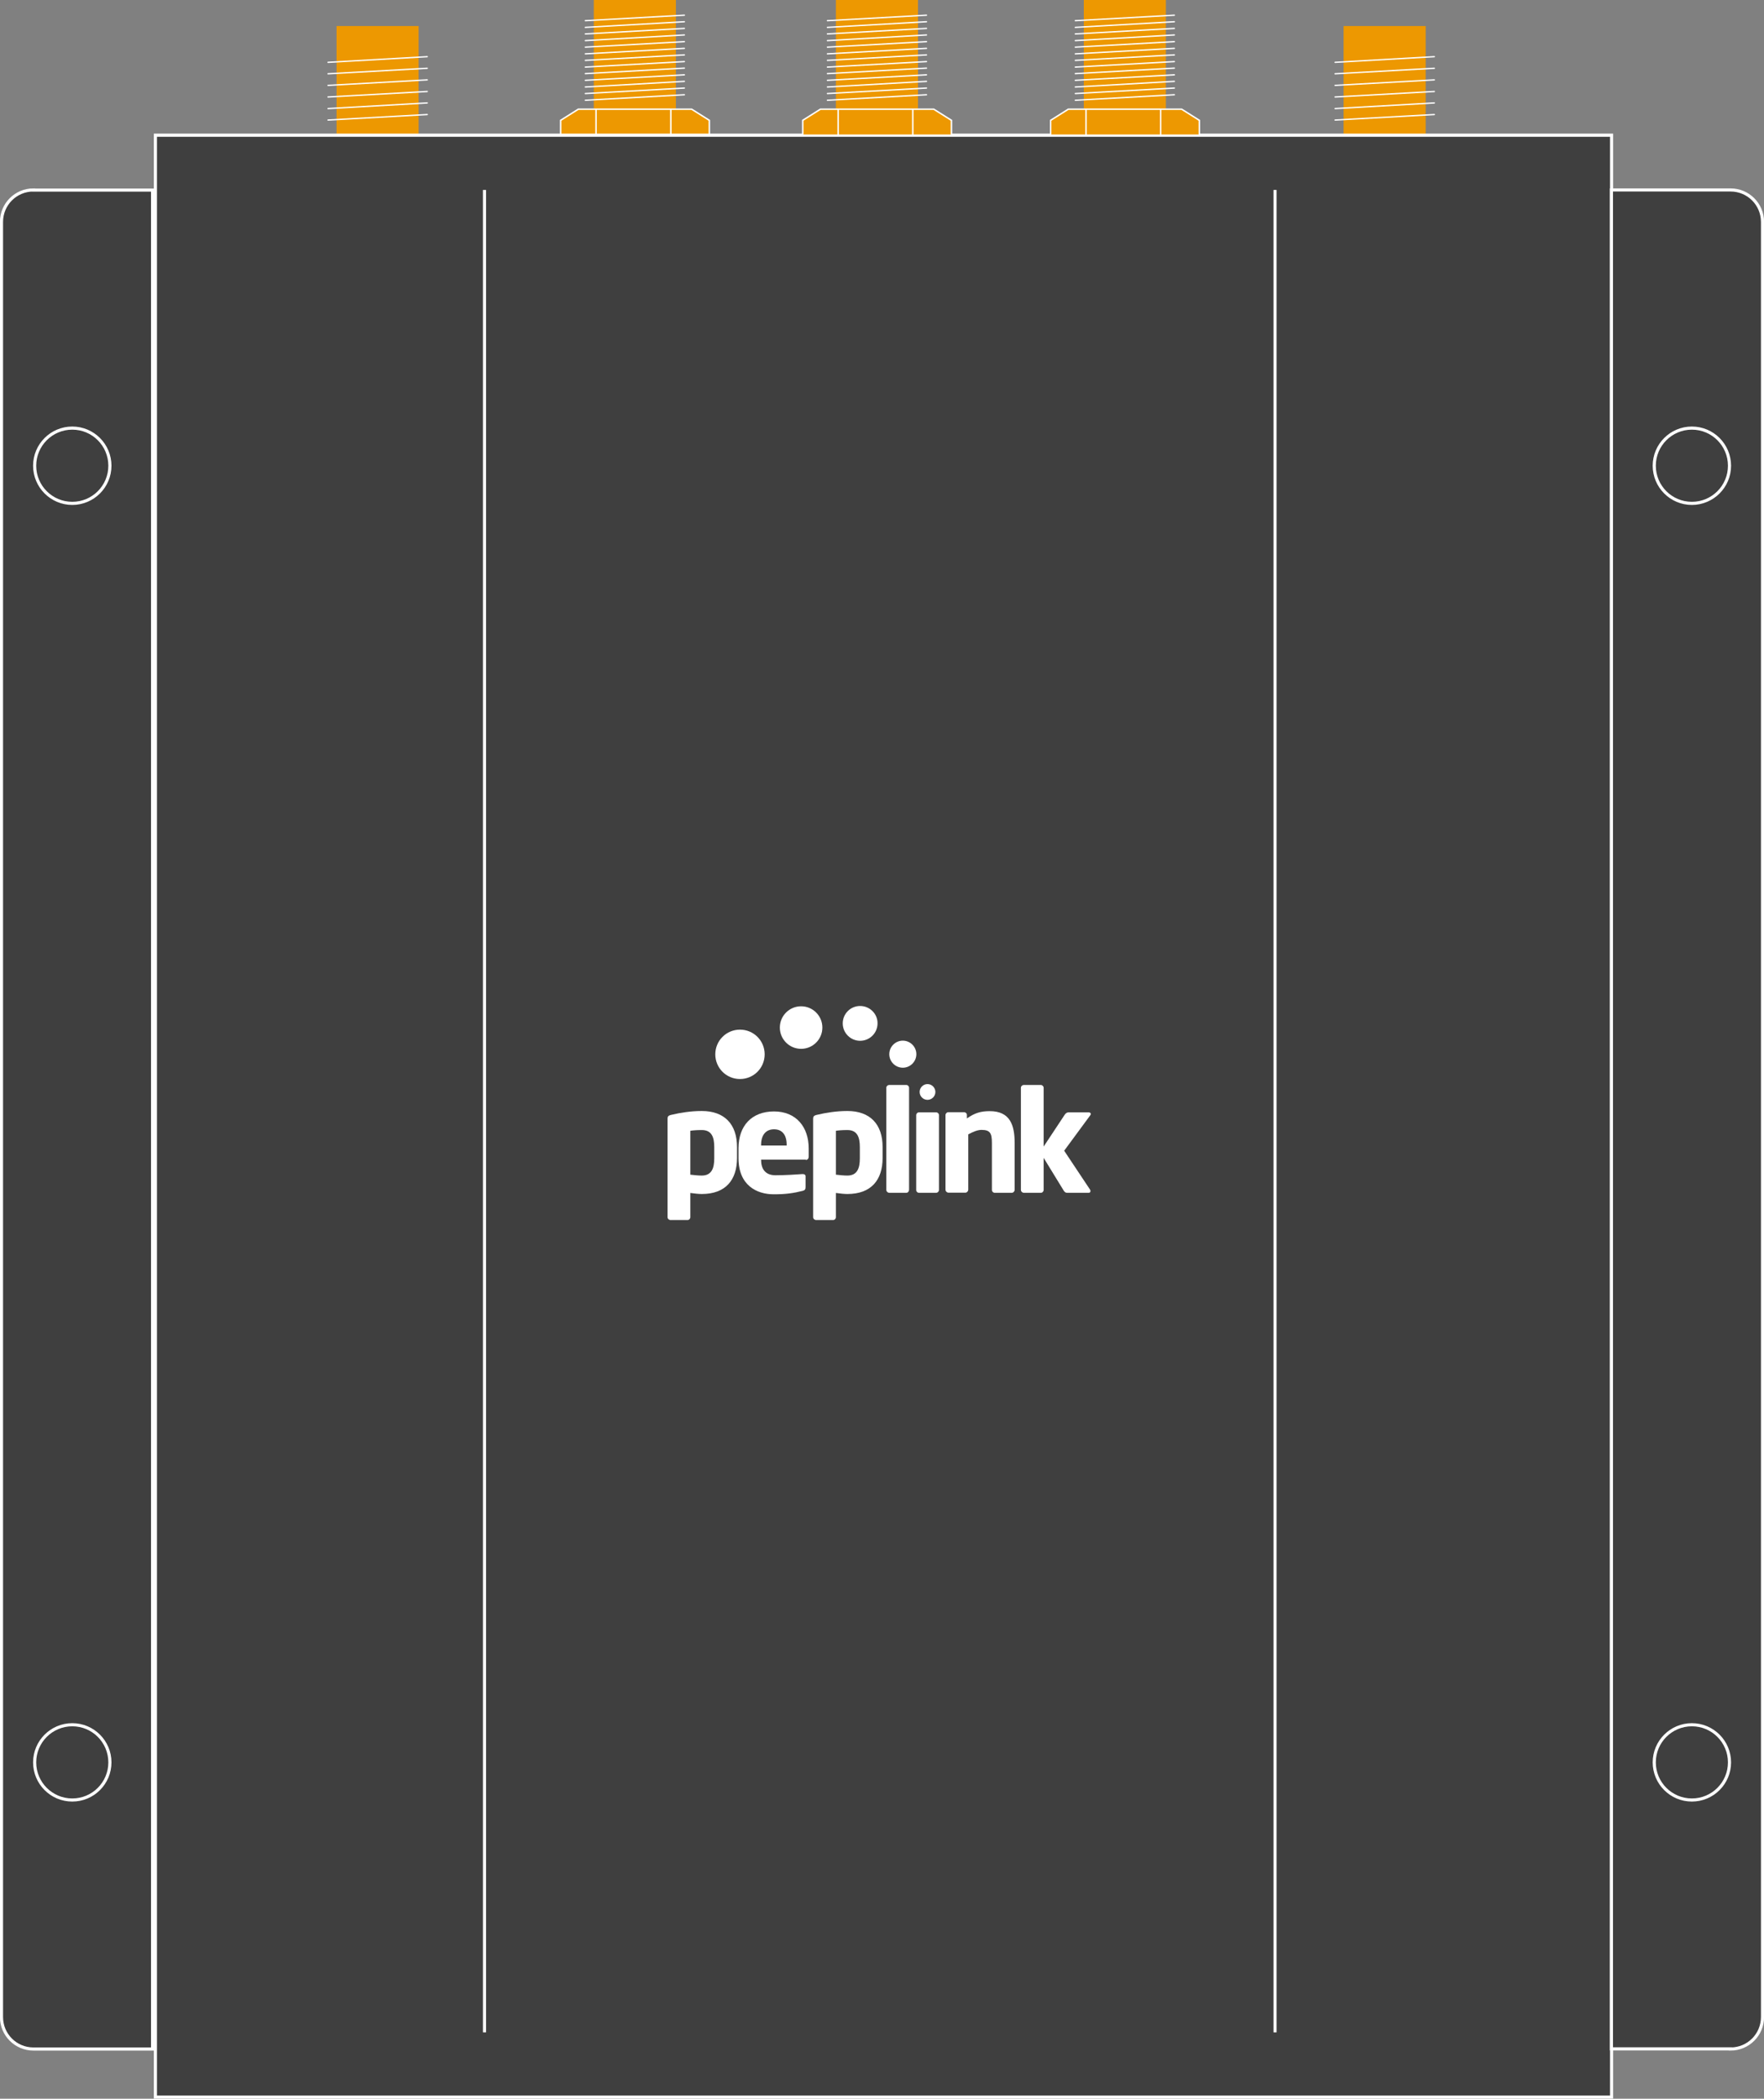 <?xml version="1.0" encoding="UTF-8"?> <svg xmlns="http://www.w3.org/2000/svg" id="Layer_2" data-name="Layer 2" viewBox="0 0 118.62 141.09"><rect x="0" y="0" width="118.62" height="141.09" fill="#808080" stroke="none"/><defs><style> .cls-1, .cls-2, .cls-3, .cls-4, .cls-5, .cls-6, .cls-7 { stroke: #fff; stroke-miterlimit: 10; } .cls-1, .cls-3, .cls-6 { fill: none; } .cls-1, .cls-5 { stroke-width: .1px; } .cls-2 { fill: #4c4c4c; } .cls-2, .cls-4, .cls-6 { stroke-width: .21px; } .cls-3 { stroke-linecap: round; stroke-width: .09px; } .cls-4, .cls-7 { fill: #3f3f3f; } .cls-5, .cls-8 { fill: #ed9801; } .cls-8, .cls-9 { stroke-width: 0px; } .cls-7 { stroke-width: .21px; } .cls-9 { fill: #fff; } </style></defs><g id="Layer_5" data-name="Layer 5"><g><g><rect class="cls-8" x="22.63" y="1.75" width="5.52" height="7.34" transform="translate(50.78 10.84) rotate(180)"></rect><g><line class="cls-3" x1="28.73" y1="7.7" x2="22.06" y2="8.07"></line><line class="cls-3" x1="28.73" y1="6.92" x2="22.06" y2="7.3"></line><line class="cls-3" x1="28.73" y1="6.15" x2="22.06" y2="6.52"></line><line class="cls-3" x1="28.73" y1="5.37" x2="22.06" y2="5.74"></line><line class="cls-3" x1="28.73" y1="4.59" x2="22.06" y2="4.96"></line><line class="cls-3" x1="28.73" y1="3.81" x2="22.06" y2="4.19"></line></g></g><g><rect class="cls-8" x="39.93" width="5.52" height="7.34"></rect><polygon class="cls-5" points="46.51 7.34 38.89 7.34 37.7 8.09 37.7 9.09 47.7 9.09 47.7 8.09 46.51 7.34"></polygon><line class="cls-1" x1="40.08" y1="7.34" x2="40.08" y2="9.09"></line><line class="cls-1" x1="45.11" y1="7.34" x2="45.11" y2="9.09"></line><g><line class="cls-3" x1="39.36" y1="1.39" x2="46.02" y2="1.02"></line><line class="cls-3" x1="39.36" y1="1.84" x2="46.02" y2="1.46"></line><line class="cls-3" x1="39.36" y1="2.28" x2="46.02" y2="1.91"></line><line class="cls-3" x1="39.36" y1="2.73" x2="46.02" y2="2.35"></line><line class="cls-3" x1="39.36" y1="3.17" x2="46.02" y2="2.8"></line><line class="cls-3" x1="39.36" y1="3.62" x2="46.02" y2="3.25"></line><line class="cls-3" x1="39.36" y1="4.06" x2="46.02" y2="3.69"></line><line class="cls-3" x1="39.36" y1="4.51" x2="46.02" y2="4.14"></line><line class="cls-3" x1="39.36" y1="4.95" x2="46.02" y2="4.58"></line><line class="cls-3" x1="39.36" y1="5.4" x2="46.02" y2="5.03"></line><line class="cls-3" x1="39.36" y1="5.85" x2="46.02" y2="5.47"></line><line class="cls-3" x1="39.36" y1="6.29" x2="46.02" y2="5.92"></line><line class="cls-3" x1="39.36" y1="6.74" x2="46.02" y2="6.37"></line></g></g><g><rect class="cls-8" x="90.35" y="1.75" width="5.52" height="7.34" transform="translate(186.22 10.84) rotate(180)"></rect><g><line class="cls-3" x1="96.45" y1="7.7" x2="89.78" y2="8.07"></line><line class="cls-3" x1="96.45" y1="6.92" x2="89.78" y2="7.3"></line><line class="cls-3" x1="96.45" y1="6.15" x2="89.78" y2="6.52"></line><line class="cls-3" x1="96.45" y1="5.37" x2="89.78" y2="5.74"></line><line class="cls-3" x1="96.45" y1="4.59" x2="89.78" y2="4.96"></line><line class="cls-3" x1="96.45" y1="3.81" x2="89.78" y2="4.19"></line></g></g><rect class="cls-7" x="10.45" y="9.09" width="97.92" height="131.89"></rect><path class="cls-4" d="M2.25,12.78h8.01v124.97H2.25c-1.19,0-2.15-.96-2.15-2.15V14.92c0-1.19.96-2.15,2.15-2.15Z"></path><g id="Peplink_Logo_Light"><g><path class="cls-9" d="M47.19,80.27c-.19,0-.5-.03-.77-.07v1.63c0,.1-.08.19-.19.19h-1.14c-.1,0-.2-.08-.2-.19v-6.62c0-.15.04-.22.29-.27.54-.13,1.28-.25,2.01-.25,1.53,0,2.37.89,2.37,2.42v.74c0,1.48-.77,2.42-2.37,2.42ZM48.03,77.12c0-.67-.17-1.15-.84-1.15-.31,0-.59.02-.77.05v2.95c.23.03.55.06.77.06.67,0,.84-.5.84-1.16v-.74Z"></path><path class="cls-9" d="M54.19,77.96h-3.01v.02c0,.54.23,1.03.97,1.03.59,0,1.44-.05,1.81-.08h.03c.1,0,.18.05.18.15v.72c0,.15-.04.22-.2.26-.6.15-1.11.23-1.94.23-1.14,0-2.37-.6-2.37-2.43v-.66c0-1.52.89-2.48,2.39-2.48s2.33,1.06,2.33,2.48v.55c0,.14-.07.23-.2.23ZM52.9,76.97c0-.7-.32-1.05-.85-1.05s-.87.36-.87,1.05v.04h1.72v-.04Z"></path><path class="cls-9" d="M56.98,80.27c-.19,0-.5-.03-.77-.07v1.63c0,.1-.08.19-.19.19h-1.14c-.1,0-.2-.08-.2-.19v-6.62c0-.15.04-.22.29-.27.54-.13,1.28-.25,2.01-.25,1.53,0,2.37.89,2.37,2.42v.74c0,1.48-.77,2.42-2.37,2.42ZM57.82,77.12c0-.67-.17-1.15-.84-1.15-.31,0-.59.02-.77.05v2.95c.23.03.55.06.77.06.67,0,.84-.5.84-1.16v-.74Z"></path><path class="cls-9" d="M60.95,80.19h-1.15c-.1,0-.2-.09-.2-.2v-6.86c0-.1.09-.19.2-.19h1.15c.1,0,.18.09.18.19v6.86c0,.1-.08.2-.18.2Z"></path><path class="cls-9" d="M62.95,80.19h-1.15c-.1,0-.19-.08-.19-.19v-5.03c0-.1.08-.19.19-.19h1.15c.1,0,.19.08.19.19v5.03c0,.1-.09.19-.19.19Z"></path><path class="cls-9" d="M68.03,80.19h-1.14c-.1,0-.19-.09-.19-.2v-3.15c0-.66-.12-.88-.7-.88-.27,0-.57.13-.89.3v3.72c0,.1-.09.2-.19.2h-1.14c-.1,0-.2-.09-.2-.2v-5.02c0-.1.09-.19.19-.19h1.06c.1,0,.19.08.19.19v.23c.52-.37.94-.49,1.54-.49,1.37,0,1.67.95,1.67,2.14v3.15c0,.1-.09.2-.2.2Z"></path><path class="cls-9" d="M73.32,74.97l-1.76,2.39,1.75,2.63s.02.05.02.08c0,.07-.05.12-.12.12h-1.43c-.1,0-.16-.02-.24-.13l-1.36-2.22v2.15c0,.1-.08.2-.19.2h-1.14c-.1,0-.2-.09-.2-.2v-6.86c0-.1.09-.19.2-.19h1.14c.1,0,.19.09.19.19v3.95l1.43-2.16c.08-.11.17-.14.25-.14h1.35c.08,0,.14.05.14.1,0,.03,0,.06-.04.09Z"></path></g><path class="cls-9" d="M62.9,73.41c0,.29-.24.53-.53.53-.29,0-.53-.24-.53-.53,0-.29.24-.53.53-.53.29,0,.53.24.53.53Z"></path><path class="cls-9" d="M61.62,70.87c0,.5-.41.91-.91.91-.5,0-.91-.41-.91-.91,0-.5.41-.91.91-.91.5,0,.91.41.91.91Z"></path><path class="cls-9" d="M59.01,68.8c0,.65-.53,1.17-1.17,1.17-.65,0-1.17-.53-1.17-1.17,0-.65.52-1.17,1.17-1.17.65,0,1.18.53,1.17,1.17Z"></path><path class="cls-9" d="M55.3,69.08c0,.79-.64,1.43-1.43,1.43-.79,0-1.43-.64-1.43-1.43,0-.79.64-1.43,1.43-1.43.79,0,1.43.64,1.43,1.43Z"></path><path class="cls-9" d="M51.42,70.88c0,.92-.74,1.66-1.66,1.66-.92,0-1.66-.74-1.66-1.66,0-.92.74-1.66,1.66-1.66.92,0,1.66.74,1.66,1.66Z"></path></g><circle class="cls-6" cx="4.86" cy="31.31" r="2.53"></circle><circle class="cls-6" cx="4.86" cy="118.48" r="2.53"></circle><path class="cls-4" d="M110.51,12.78h8.01v124.97h-8.01c-1.19,0-2.15-.96-2.15-2.15V14.92c0-1.19.96-2.15,2.15-2.15Z" transform="translate(226.88 150.52) rotate(-180)"></path><circle class="cls-6" cx="113.77" cy="31.31" r="2.53"></circle><circle class="cls-6" cx="113.77" cy="118.48" r="2.53"></circle><g><rect class="cls-8" x="56.21" width="5.52" height="7.34"></rect><polygon class="cls-5" points="62.79 7.34 55.17 7.34 53.98 8.09 53.98 9.09 63.98 9.09 63.98 8.09 62.79 7.34"></polygon><line class="cls-1" x1="56.36" y1="7.34" x2="56.36" y2="9.09"></line><line class="cls-1" x1="61.38" y1="7.34" x2="61.38" y2="9.09"></line><g><line class="cls-3" x1="55.64" y1="1.39" x2="62.3" y2="1.02"></line><line class="cls-3" x1="55.64" y1="1.84" x2="62.3" y2="1.46"></line><line class="cls-3" x1="55.64" y1="2.28" x2="62.3" y2="1.91"></line><line class="cls-3" x1="55.64" y1="2.73" x2="62.3" y2="2.35"></line><line class="cls-3" x1="55.64" y1="3.17" x2="62.3" y2="2.8"></line><line class="cls-3" x1="55.64" y1="3.62" x2="62.3" y2="3.25"></line><line class="cls-3" x1="55.64" y1="4.06" x2="62.3" y2="3.69"></line><line class="cls-3" x1="55.64" y1="4.51" x2="62.3" y2="4.14"></line><line class="cls-3" x1="55.64" y1="4.95" x2="62.3" y2="4.58"></line><line class="cls-3" x1="55.64" y1="5.4" x2="62.3" y2="5.03"></line><line class="cls-3" x1="55.64" y1="5.85" x2="62.3" y2="5.47"></line><line class="cls-3" x1="55.64" y1="6.29" x2="62.3" y2="5.92"></line><line class="cls-3" x1="55.64" y1="6.74" x2="62.3" y2="6.37"></line></g></g><g><rect class="cls-8" x="72.88" width="5.52" height="7.34"></rect><polygon class="cls-5" points="79.46 7.34 71.84 7.34 70.65 8.09 70.65 9.09 80.65 9.09 80.65 8.09 79.46 7.34"></polygon><line class="cls-1" x1="73.03" y1="7.34" x2="73.03" y2="9.09"></line><line class="cls-1" x1="78.05" y1="7.34" x2="78.05" y2="9.09"></line><g><line class="cls-3" x1="72.31" y1="1.39" x2="78.97" y2="1.02"></line><line class="cls-3" x1="72.31" y1="1.84" x2="78.97" y2="1.46"></line><line class="cls-3" x1="72.31" y1="2.28" x2="78.97" y2="1.91"></line><line class="cls-3" x1="72.31" y1="2.73" x2="78.97" y2="2.35"></line><line class="cls-3" x1="72.31" y1="3.17" x2="78.97" y2="2.8"></line><line class="cls-3" x1="72.31" y1="3.62" x2="78.97" y2="3.25"></line><line class="cls-3" x1="72.31" y1="4.06" x2="78.97" y2="3.69"></line><line class="cls-3" x1="72.31" y1="4.51" x2="78.97" y2="4.14"></line><line class="cls-3" x1="72.31" y1="4.95" x2="78.97" y2="4.58"></line><line class="cls-3" x1="72.31" y1="5.4" x2="78.97" y2="5.03"></line><line class="cls-3" x1="72.31" y1="5.85" x2="78.97" y2="5.47"></line><line class="cls-3" x1="72.31" y1="6.29" x2="78.97" y2="5.92"></line><line class="cls-3" x1="72.31" y1="6.74" x2="78.97" y2="6.37"></line></g></g><line class="cls-2" x1="32.58" y1="12.77" x2="32.58" y2="136.63"></line><line class="cls-2" x1="85.74" y1="12.77" x2="85.74" y2="136.63"></line></g></g></svg> 